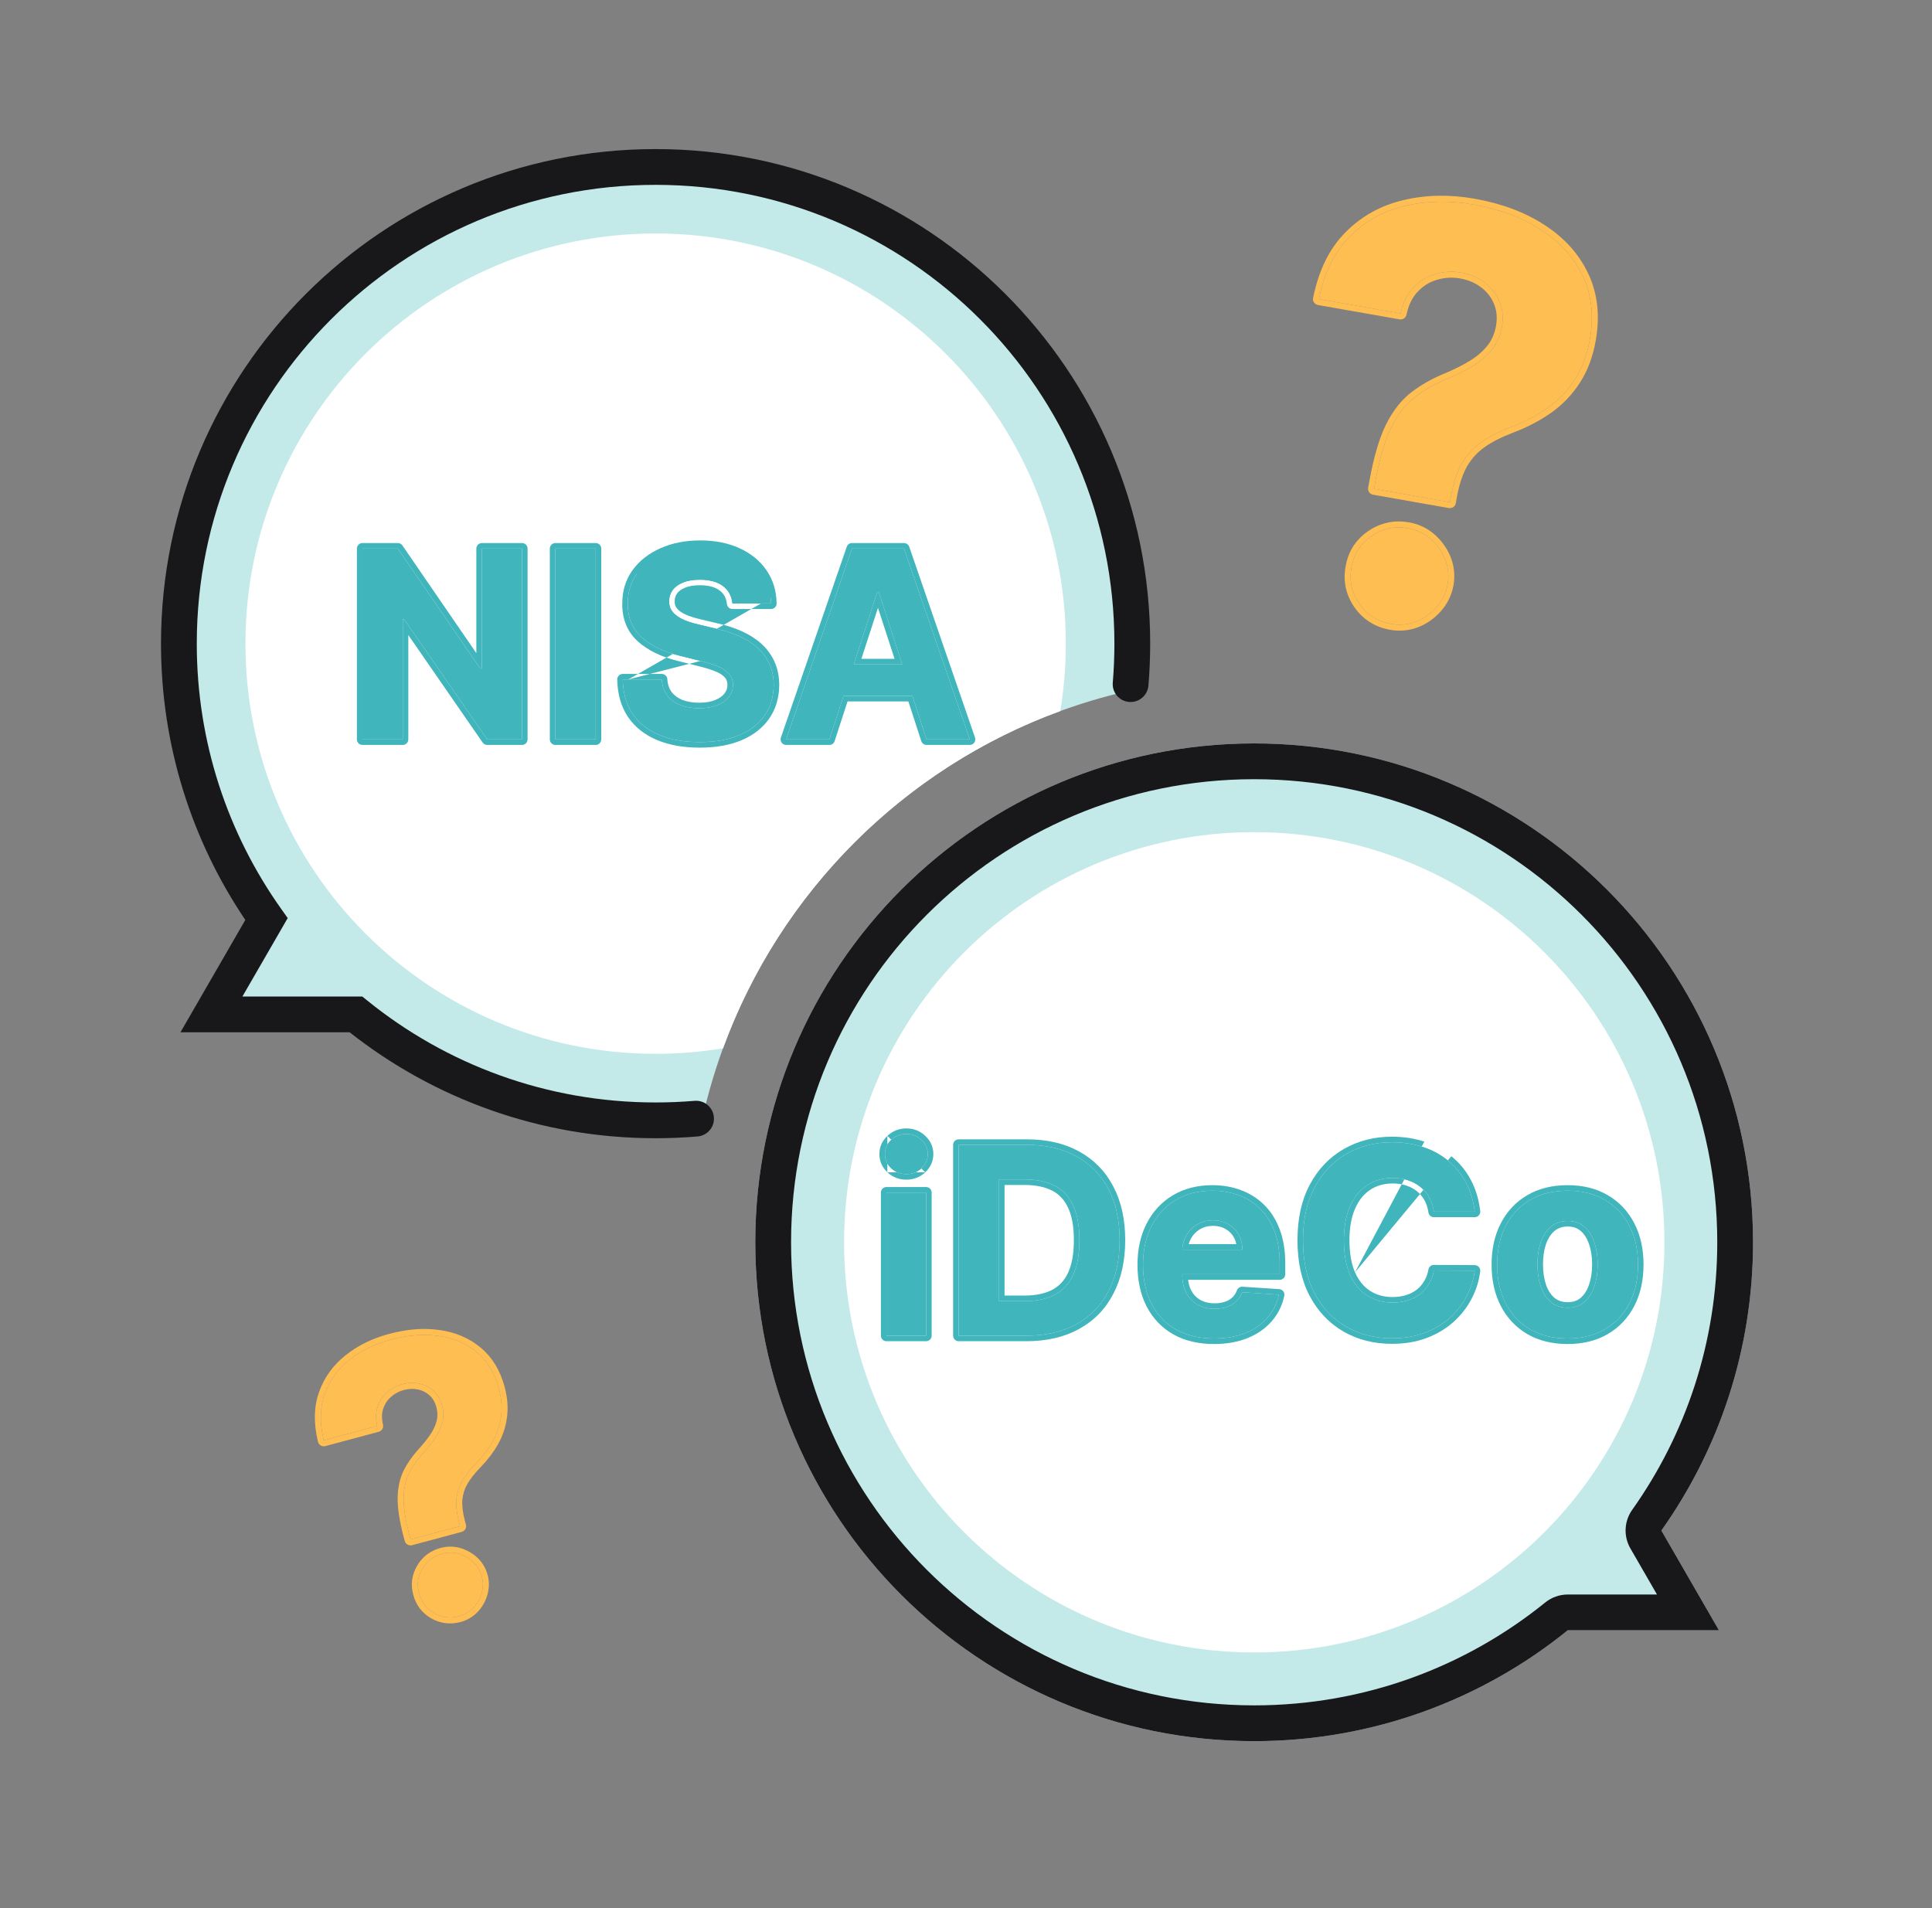 <svg width="81" height="80" viewBox="0 0 81 80" fill="none" xmlns="http://www.w3.org/2000/svg">
<rect x="0" y="0" width="81" height="80" fill="#808080" stroke="none"/>
<path fill-rule="evenodd" clip-rule="evenodd" d="M69.654 64.17C72.074 60.757 73.497 56.587 73.497 52.084C73.497 40.533 64.133 31.169 52.581 31.169C41.03 31.169 31.666 40.533 31.666 52.084C31.666 63.636 41.03 73 52.581 73C57.562 73 62.137 71.259 65.729 68.352H72.068L69.654 64.17Z" fill="#C3E9E9"/>
<path fill-rule="evenodd" clip-rule="evenodd" d="M68.355 64.92C68.062 64.412 68.091 63.781 68.43 63.303C70.677 60.135 71.997 56.266 71.997 52.084C71.997 41.362 63.304 32.669 52.581 32.669C41.859 32.669 33.166 41.362 33.166 52.084C33.166 62.807 41.859 71.5 52.581 71.5C57.207 71.5 61.45 69.885 64.785 67.186C65.052 66.97 65.385 66.852 65.729 66.852H69.47L68.355 64.92ZM72.068 68.352H65.729C62.137 71.259 57.562 73 52.581 73C41.03 73 31.666 63.636 31.666 52.084C31.666 40.533 41.03 31.169 52.581 31.169C64.133 31.169 73.497 40.533 73.497 52.084C73.497 56.587 72.074 60.757 69.654 64.17L72.068 68.352Z" fill="#18181A"/>
<path fill-rule="evenodd" clip-rule="evenodd" d="M29.453 46.876C28.806 46.94 28.15 46.972 27.486 46.972C22.316 46.972 17.605 45.009 14.057 41.788L14.5 42.556H8.865L11.181 38.546C8.863 35.283 7.5 31.293 7.5 26.986C7.5 15.948 16.448 7 27.486 7C38.524 7 47.472 15.948 47.472 26.986C47.472 27.65 47.439 28.307 47.376 28.954C38.466 30.951 31.451 37.966 29.453 46.876Z" fill="#C3E9E9"/>
<path fill-rule="evenodd" clip-rule="evenodd" d="M44.454 29.812C44.606 28.893 44.685 27.949 44.685 26.986C44.685 17.488 36.985 9.789 27.488 9.789C17.99 9.789 10.29 17.488 10.29 26.986C10.29 36.484 17.99 44.183 27.488 44.183C28.45 44.183 29.394 44.104 30.314 43.952C32.706 37.403 37.904 32.205 44.454 29.812Z" fill="white"/>
<path fill-rule="evenodd" clip-rule="evenodd" d="M6.75 26.986C6.75 15.534 16.034 6.25 27.486 6.25C38.938 6.25 48.222 15.534 48.222 26.986C48.222 27.578 48.197 28.165 48.148 28.745C48.114 29.158 47.751 29.465 47.338 29.43C46.925 29.395 46.619 29.033 46.654 28.62C46.699 28.081 46.722 27.536 46.722 26.986C46.722 16.362 38.11 7.75 27.486 7.75C16.862 7.75 8.25 16.362 8.25 26.986C8.25 31.128 9.558 34.961 11.784 38.1L12.062 38.492L10.163 41.781H15.188L15.395 41.947C18.699 44.621 22.904 46.222 27.486 46.222C28.036 46.222 28.581 46.199 29.12 46.154C29.533 46.119 29.895 46.425 29.93 46.838C29.965 47.251 29.658 47.614 29.245 47.648C28.665 47.697 28.078 47.722 27.486 47.722C22.645 47.722 18.189 46.062 14.66 43.281H7.565L10.285 38.57C8.053 35.262 6.75 31.275 6.75 26.986Z" fill="#18181A"/>
<path d="M34.772 31H32.959L35.721 23H37.9L40.658 31H38.846L36.842 24.828H36.779L34.772 31ZM34.658 27.855H38.94V29.176H34.658V27.855Z" fill="#40B5BB"/>
<path d="M30.707 25.301C30.676 24.986 30.542 24.741 30.305 24.566C30.068 24.392 29.746 24.305 29.34 24.305C29.064 24.305 28.831 24.344 28.641 24.422C28.451 24.497 28.305 24.603 28.203 24.738C28.104 24.874 28.055 25.027 28.055 25.199C28.049 25.342 28.079 25.467 28.145 25.574C28.212 25.681 28.305 25.773 28.422 25.852C28.539 25.927 28.674 25.994 28.828 26.051C28.982 26.105 29.146 26.152 29.32 26.191L30.039 26.363C30.388 26.441 30.708 26.546 31 26.676C31.292 26.806 31.544 26.966 31.758 27.156C31.971 27.346 32.137 27.57 32.254 27.828C32.374 28.086 32.435 28.381 32.438 28.715C32.435 29.204 32.31 29.629 32.062 29.988C31.818 30.345 31.463 30.622 31 30.82C30.539 31.016 29.983 31.113 29.332 31.113C28.686 31.113 28.124 31.014 27.645 30.816C27.168 30.619 26.796 30.326 26.527 29.938C26.262 29.547 26.122 29.064 26.109 28.488H27.746C27.764 28.756 27.841 28.98 27.977 29.16C28.115 29.337 28.298 29.471 28.527 29.562C28.759 29.651 29.021 29.695 29.312 29.695C29.599 29.695 29.848 29.654 30.059 29.57C30.272 29.487 30.438 29.371 30.555 29.223C30.672 29.074 30.73 28.904 30.73 28.711C30.73 28.531 30.677 28.38 30.57 28.258C30.466 28.135 30.312 28.031 30.109 27.945C29.909 27.859 29.663 27.781 29.371 27.711L28.5 27.492C27.826 27.328 27.293 27.072 26.902 26.723C26.512 26.374 26.318 25.904 26.32 25.312C26.318 24.828 26.447 24.405 26.707 24.043C26.97 23.681 27.331 23.398 27.789 23.195C28.247 22.992 28.768 22.891 29.352 22.891C29.945 22.891 30.463 22.992 30.906 23.195C31.352 23.398 31.698 23.681 31.945 24.043C32.193 24.405 32.32 24.824 32.328 25.301H30.707Z" fill="#40B5BB"/>
<path d="M24.976 23V31H23.284V23H24.976Z" fill="#40B5BB"/>
<path d="M21.887 23V31H20.426L16.945 25.965H16.887V31H15.195V23H16.68L20.133 28.031H20.203V23H21.887Z" fill="#40B5BB"/>
<path fill-rule="evenodd" clip-rule="evenodd" d="M34.992 31.072C34.961 31.168 34.872 31.232 34.772 31.232H32.959C32.884 31.232 32.813 31.196 32.77 31.135C32.726 31.074 32.715 30.995 32.739 30.924L35.501 22.924C35.533 22.83 35.622 22.768 35.721 22.768H37.9C37.999 22.768 38.088 22.831 38.12 22.924L40.878 30.924C40.902 30.995 40.891 31.074 40.847 31.135C40.804 31.196 40.733 31.232 40.658 31.232H38.846C38.745 31.232 38.656 31.168 38.625 31.072L38.084 29.408H35.534L34.992 31.072ZM34.772 31H32.959L35.721 23H37.9L40.658 31H38.846L38.253 29.176H35.365L34.772 31ZM35.794 27.855H37.825L36.842 24.828H36.779L35.794 27.855ZM36.114 27.623H37.505L36.81 25.484L36.114 27.623Z" fill="#40B5BB"/>
<path fill-rule="evenodd" clip-rule="evenodd" d="M30.707 25.533C30.587 25.533 30.488 25.443 30.476 25.324C30.45 25.069 30.346 24.886 30.167 24.753C29.983 24.618 29.715 24.537 29.34 24.537C29.084 24.537 28.883 24.573 28.729 24.637L28.726 24.638C28.568 24.701 28.461 24.782 28.39 24.877C28.321 24.971 28.287 25.076 28.287 25.199V25.208C28.283 25.311 28.305 25.389 28.342 25.451C28.39 25.527 28.457 25.596 28.549 25.657C28.649 25.722 28.768 25.78 28.908 25.832C29.051 25.883 29.206 25.927 29.371 25.965L29.374 25.965L30.091 26.137C30.453 26.218 30.788 26.326 31.095 26.463C31.406 26.602 31.679 26.775 31.912 26.983C32.15 27.194 32.334 27.444 32.465 27.731C32.601 28.023 32.667 28.352 32.67 28.713L32.67 28.716C32.667 29.246 32.531 29.717 32.254 30.12C31.98 30.519 31.588 30.822 31.091 31.034C30.594 31.244 30.005 31.346 29.332 31.346C28.663 31.346 28.069 31.243 27.556 31.031C27.042 30.818 26.632 30.498 26.336 30.07L26.335 30.068C26.039 29.633 25.891 29.104 25.877 28.494C25.876 28.431 25.899 28.37 25.943 28.326C25.987 28.281 26.047 28.256 26.109 28.256H27.746C27.868 28.256 27.97 28.351 27.978 28.473C27.994 28.704 28.058 28.882 28.161 29.019C28.271 29.159 28.419 29.269 28.612 29.346C28.812 29.422 29.045 29.463 29.312 29.463C29.577 29.463 29.796 29.424 29.973 29.354C30.156 29.283 30.286 29.188 30.372 29.079C30.456 28.972 30.498 28.852 30.498 28.711C30.498 28.581 30.461 28.486 30.395 28.411L30.393 28.408C30.32 28.322 30.2 28.236 30.019 28.159L30.018 28.159C29.833 28.08 29.6 28.005 29.317 27.937L29.314 27.936L28.445 27.718C28.445 27.718 28.445 27.718 28.445 27.718C27.745 27.548 27.174 27.277 26.747 26.896C26.301 26.497 26.085 25.96 26.088 25.313C26.085 24.784 26.227 24.312 26.518 23.907L26.519 23.906C26.809 23.507 27.204 23.201 27.695 22.983C28.187 22.765 28.741 22.658 29.352 22.658C29.972 22.658 30.524 22.764 31.003 22.984C31.482 23.203 31.863 23.511 32.137 23.912C32.413 24.315 32.552 24.779 32.56 25.297C32.562 25.359 32.538 25.419 32.494 25.464C32.45 25.508 32.39 25.533 32.328 25.533H30.707ZM29.371 27.711L28.5 27.492C27.826 27.328 27.293 27.072 26.902 26.723C26.512 26.374 26.318 25.904 26.32 25.312C26.318 24.828 26.447 24.405 26.707 24.043M26.342 28.488H27.746C27.764 28.756 27.841 28.98 27.977 29.16C28.115 29.337 28.298 29.471 28.527 29.562C28.759 29.651 29.021 29.695 29.312 29.695C29.599 29.695 29.848 29.654 30.059 29.57C30.272 29.487 30.438 29.371 30.555 29.223C30.672 29.074 30.73 28.904 30.73 28.711C30.73 28.531 30.677 28.38 30.57 28.258C30.466 28.135 30.312 28.031 30.109 27.945C29.909 27.859 29.663 27.781 29.371 27.711M26.342 28.488H26.109C26.111 28.567 26.115 28.645 26.122 28.721C26.163 29.195 26.298 29.601 26.527 29.938C26.796 30.326 27.168 30.619 27.645 30.816C28.124 31.014 28.686 31.113 29.332 31.113C29.983 31.113 30.539 31.016 31 30.82C31.463 30.622 31.818 30.345 32.062 29.988C32.31 29.629 32.435 29.204 32.438 28.715C32.435 28.381 32.374 28.086 32.254 27.828C32.137 27.57 31.971 27.346 31.758 27.156C31.544 26.966 31.292 26.806 31 26.676C30.708 26.546 30.388 26.441 30.039 26.363L29.32 26.191C29.146 26.152 28.982 26.105 28.828 26.051C28.674 25.994 28.539 25.927 28.422 25.852C28.305 25.773 28.212 25.681 28.145 25.574C28.079 25.467 28.049 25.342 28.055 25.199C28.055 25.027 28.104 24.874 28.203 24.738C28.305 24.603 28.451 24.497 28.641 24.422C28.831 24.344 29.064 24.305 29.34 24.305C29.746 24.305 30.068 24.392 30.305 24.566C30.542 24.741 30.676 24.986 30.707 25.301H32.328C32.327 25.222 32.322 25.144 32.314 25.068" fill="#40B5BB"/>
<path fill-rule="evenodd" clip-rule="evenodd" d="M24.976 22.768C25.104 22.768 25.208 22.872 25.208 23V31C25.208 31.128 25.104 31.232 24.976 31.232H23.284C23.156 31.232 23.052 31.128 23.052 31V23C23.052 22.872 23.156 22.768 23.284 22.768H24.976ZM24.976 23H23.284V31H24.976V23Z" fill="#40B5BB"/>
<path fill-rule="evenodd" clip-rule="evenodd" d="M21.887 22.768C22.015 22.768 22.119 22.872 22.119 23V31C22.119 31.128 22.015 31.232 21.887 31.232H20.426C20.349 31.232 20.278 31.195 20.235 31.132L17.119 26.625V31C17.119 31.128 17.015 31.232 16.887 31.232H15.195C15.067 31.232 14.963 31.128 14.963 31V23C14.963 22.872 15.067 22.768 15.195 22.768H16.68C16.756 22.768 16.828 22.805 16.871 22.869L19.971 27.384V23C19.971 22.872 20.075 22.768 20.203 22.768H21.887ZM20.203 28.031H20.133L16.68 23H15.195V31H16.887V25.965H16.945L20.426 31H21.887V23H20.203V28.031Z" fill="#40B5BB"/>
<path d="M69.782 52.085C69.782 61.583 62.083 69.282 52.585 69.282C43.087 69.282 35.388 61.583 35.388 52.085C35.388 42.587 43.087 34.888 52.585 34.888C62.083 34.888 69.782 42.587 69.782 52.085Z" fill="white"/>
<path d="M65.721 56.117C65.114 56.117 64.589 55.988 64.147 55.73C63.706 55.47 63.367 55.108 63.127 54.645C62.887 54.178 62.768 53.638 62.768 53.023C62.768 52.404 62.887 51.862 63.127 51.398C63.367 50.932 63.706 50.57 64.147 50.312C64.589 50.052 65.114 49.922 65.721 49.922C66.328 49.922 66.851 50.052 67.291 50.312C67.734 50.57 68.075 50.932 68.314 51.398C68.554 51.862 68.674 52.404 68.674 53.023C68.674 53.638 68.554 54.178 68.314 54.645C68.075 55.108 67.734 55.47 67.291 55.73C66.851 55.988 66.328 56.117 65.721 56.117ZM65.728 54.828C66.005 54.828 66.235 54.75 66.42 54.594C66.605 54.435 66.744 54.219 66.838 53.945C66.934 53.672 66.982 53.361 66.982 53.012C66.982 52.663 66.934 52.352 66.838 52.078C66.744 51.805 66.605 51.589 66.42 51.43C66.235 51.271 66.005 51.191 65.728 51.191C65.45 51.191 65.216 51.271 65.025 51.43C64.838 51.589 64.696 51.805 64.6 52.078C64.506 52.352 64.459 52.663 64.459 53.012C64.459 53.361 64.506 53.672 64.6 53.945C64.696 54.219 64.838 54.435 65.025 54.594C65.216 54.75 65.45 54.828 65.728 54.828Z" fill="#40B5BB"/>
<path d="M61.828 50.801H60.117C60.086 50.579 60.022 50.383 59.926 50.211C59.829 50.036 59.706 49.888 59.555 49.766C59.404 49.643 59.229 49.55 59.031 49.484C58.836 49.419 58.624 49.387 58.395 49.387C57.98 49.387 57.62 49.49 57.312 49.695C57.005 49.898 56.767 50.195 56.598 50.586C56.428 50.974 56.344 51.445 56.344 52C56.344 52.57 56.428 53.05 56.598 53.438C56.77 53.825 57.009 54.118 57.316 54.316C57.624 54.514 57.979 54.613 58.383 54.613C58.609 54.613 58.819 54.583 59.012 54.523C59.207 54.464 59.38 54.376 59.531 54.262C59.682 54.145 59.807 54.003 59.906 53.836C60.008 53.669 60.078 53.479 60.117 53.266L61.828 53.273C61.784 53.641 61.673 53.995 61.496 54.336C61.322 54.675 61.086 54.978 60.789 55.246C60.495 55.512 60.143 55.723 59.734 55.879C59.328 56.033 58.868 56.109 58.355 56.109C57.642 56.109 57.004 55.948 56.441 55.625C55.882 55.302 55.439 54.835 55.113 54.223C54.79 53.611 54.629 52.87 54.629 52C54.629 51.128 54.793 50.385 55.121 49.773C55.449 49.161 55.895 48.695 56.457 48.375C57.02 48.052 57.652 47.891 58.355 47.891C58.819 47.891 59.249 47.956 59.645 48.086C60.043 48.216 60.396 48.406 60.703 48.656C61.01 48.904 61.26 49.207 61.453 49.566C61.648 49.926 61.773 50.337 61.828 50.801Z" fill="#40B5BB"/>
<path d="M50.898 56.117C50.281 56.117 49.75 55.992 49.305 55.742C48.862 55.49 48.521 55.133 48.281 54.672C48.042 54.208 47.922 53.66 47.922 53.027C47.922 52.41 48.042 51.868 48.281 51.402C48.521 50.936 48.858 50.573 49.293 50.312C49.73 50.052 50.243 49.922 50.832 49.922C51.228 49.922 51.596 49.986 51.938 50.113C52.281 50.238 52.581 50.427 52.836 50.68C53.094 50.932 53.294 51.25 53.438 51.633C53.581 52.013 53.652 52.458 53.652 52.969V53.426H48.586V52.395H52.086C52.086 52.155 52.034 51.943 51.93 51.758C51.825 51.573 51.681 51.428 51.496 51.324C51.314 51.217 51.102 51.164 50.859 51.164C50.607 51.164 50.383 51.223 50.188 51.34C49.995 51.454 49.844 51.609 49.734 51.805C49.625 51.997 49.569 52.212 49.566 52.449V53.43C49.566 53.727 49.621 53.983 49.73 54.199C49.842 54.415 50 54.582 50.203 54.699C50.406 54.816 50.647 54.875 50.926 54.875C51.111 54.875 51.28 54.849 51.434 54.797C51.587 54.745 51.719 54.667 51.828 54.562C51.938 54.458 52.021 54.331 52.078 54.18L53.617 54.281C53.539 54.651 53.379 54.974 53.137 55.25C52.897 55.523 52.587 55.737 52.207 55.891C51.829 56.042 51.393 56.117 50.898 56.117Z" fill="#40B5BB"/>
<path d="M43.028 56H40.192V48H43.052C43.856 48 44.549 48.16 45.13 48.48C45.711 48.798 46.157 49.255 46.47 49.852C46.785 50.448 46.942 51.161 46.942 51.992C46.942 52.825 46.785 53.542 46.47 54.141C46.157 54.74 45.708 55.199 45.122 55.52C44.539 55.84 43.841 56 43.028 56ZM41.884 54.551H42.958C43.458 54.551 43.879 54.462 44.22 54.285C44.563 54.105 44.821 53.828 44.993 53.453C45.168 53.075 45.255 52.589 45.255 51.992C45.255 51.401 45.168 50.918 44.993 50.543C44.821 50.168 44.565 49.892 44.224 49.715C43.883 49.538 43.462 49.449 42.962 49.449H41.884V54.551Z" fill="#40B5BB"/>
<path d="M37.164 56V50H38.828V56H37.164ZM38 49.227C37.753 49.227 37.54 49.145 37.363 48.98C37.189 48.814 37.102 48.615 37.102 48.383C37.102 48.154 37.189 47.957 37.363 47.793C37.54 47.626 37.753 47.543 38 47.543C38.247 47.543 38.458 47.626 38.633 47.793C38.81 47.957 38.898 48.154 38.898 48.383C38.898 48.615 38.81 48.814 38.633 48.98C38.458 49.145 38.247 49.227 38 49.227Z" fill="#40B5BB"/>
<path fill-rule="evenodd" clip-rule="evenodd" d="M64.147 55.73C64.589 55.988 65.114 56.117 65.721 56.117C66.327 56.117 66.851 55.988 67.291 55.73C67.734 55.47 68.075 55.108 68.314 54.645C68.554 54.178 68.674 53.638 68.674 53.023C68.674 52.404 68.554 51.862 68.314 51.398C68.075 50.932 67.734 50.57 67.291 50.312C66.851 50.052 66.327 49.922 65.721 49.922C65.114 49.922 64.589 50.052 64.147 50.312C63.706 50.57 63.367 50.932 63.127 51.398C62.887 51.862 62.768 52.404 62.768 53.023C62.768 53.638 62.887 54.178 63.127 54.645C63.367 55.108 63.706 55.47 64.147 55.73ZM62.92 51.292C63.18 50.788 63.55 50.393 64.029 50.112C64.513 49.827 65.08 49.69 65.721 49.69C66.361 49.69 66.927 49.827 67.409 50.112C67.89 50.393 68.262 50.788 68.521 51.292C68.781 51.794 68.906 52.374 68.906 53.023C68.906 53.669 68.78 54.246 68.521 54.751L68.521 54.751C68.261 55.253 67.89 55.648 67.409 55.931L67.409 55.931C66.927 56.213 66.361 56.35 65.721 56.35C65.08 56.35 64.514 56.213 64.029 55.931L64.028 55.93C63.55 55.647 63.18 55.253 62.92 54.751L62.92 54.751C62.661 54.246 62.535 53.669 62.535 53.023C62.535 52.373 62.661 51.794 62.92 51.292ZM66.42 54.594C66.235 54.75 66.004 54.828 65.728 54.828C65.45 54.828 65.216 54.75 65.025 54.594C64.838 54.435 64.696 54.219 64.6 53.945C64.506 53.672 64.459 53.361 64.459 53.012C64.459 52.663 64.506 52.352 64.6 52.078C64.696 51.805 64.838 51.589 65.025 51.43C65.216 51.271 65.45 51.191 65.728 51.191C66.004 51.191 66.235 51.271 66.42 51.43C66.605 51.589 66.744 51.805 66.838 52.078C66.934 52.352 66.982 52.663 66.982 53.012C66.982 53.361 66.934 53.672 66.838 53.945C66.744 54.219 66.605 54.435 66.42 54.594ZM66.269 54.417C66.132 54.532 65.957 54.596 65.728 54.596C65.497 54.596 65.317 54.532 65.174 54.415C65.024 54.288 64.904 54.109 64.819 53.869C64.735 53.624 64.691 53.34 64.691 53.012C64.691 52.684 64.735 52.399 64.819 52.154C64.904 51.914 65.025 51.735 65.175 51.607C65.318 51.488 65.497 51.424 65.728 51.424C65.957 51.424 66.131 51.488 66.268 51.606C66.417 51.733 66.535 51.912 66.618 52.154L66.619 52.155C66.705 52.4 66.75 52.684 66.75 53.012C66.75 53.34 66.705 53.624 66.619 53.868L66.618 53.87C66.535 54.111 66.417 54.29 66.269 54.417Z" fill="#40B5BB"/>
<path fill-rule="evenodd" clip-rule="evenodd" d="M61.828 50.801C61.819 50.722 61.807 50.644 61.794 50.568C61.729 50.199 61.615 49.864 61.453 49.566C61.26 49.207 61.01 48.904 60.703 48.656C60.396 48.406 60.043 48.216 59.645 48.086C59.249 47.956 58.819 47.891 58.355 47.891C57.652 47.891 57.02 48.052 56.457 48.375C55.895 48.695 55.449 49.161 55.121 49.773C54.793 50.385 54.629 51.128 54.629 52C54.629 52.87 54.79 53.611 55.113 54.223C55.439 54.835 55.882 55.302 56.441 55.625C57.004 55.948 57.642 56.109 58.355 56.109C58.868 56.109 59.328 56.032 59.734 55.879C60.143 55.723 60.495 55.512 60.789 55.246C61.086 54.978 61.322 54.675 61.496 54.336C61.636 54.067 61.734 53.791 61.791 53.506C61.806 53.429 61.819 53.351 61.828 53.273L60.117 53.266C60.078 53.479 60.008 53.669 59.906 53.836C59.807 54.003 59.682 54.145 59.531 54.262C59.38 54.376 59.207 54.464 59.012 54.523C58.819 54.583 58.609 54.613 58.383 54.613C57.979 54.613 57.624 54.514 57.316 54.316C57.009 54.118 56.77 53.825 56.598 53.438C56.428 53.05 56.344 52.57 56.344 52C56.344 51.445 56.428 50.974 56.598 50.586C56.767 50.195 57.005 49.898 57.312 49.695C57.62 49.49 57.98 49.387 58.395 49.387C58.624 49.387 58.836 49.419 59.031 49.484C59.229 49.55 59.404 49.643 59.555 49.766C59.706 49.888 59.829 50.036 59.926 50.211C60.022 50.383 60.086 50.579 60.117 50.801H61.828ZM56.81 53.344C56.658 52.994 56.576 52.548 56.576 52C56.576 51.468 56.657 51.03 56.811 50.679C56.965 50.323 57.176 50.064 57.441 49.889L57.442 49.888C57.706 49.711 58.021 49.619 58.395 49.619C58.602 49.619 58.789 49.648 58.958 49.705C59.131 49.762 59.281 49.843 59.408 49.946C59.535 50.049 59.64 50.174 59.722 50.323L59.723 50.325C59.803 50.468 59.859 50.637 59.887 50.833C59.903 50.948 60.001 51.033 60.117 51.033H61.828C61.895 51.033 61.958 51.005 62.002 50.955C62.046 50.906 62.067 50.839 62.059 50.773C62.001 50.285 61.869 49.845 61.658 49.456C61.451 49.071 61.181 48.743 60.849 48.476M56.81 53.344C56.967 53.697 57.179 53.952 57.442 54.121C57.708 54.292 58.019 54.381 58.383 54.381C58.589 54.381 58.775 54.354 58.943 54.301C59.114 54.249 59.262 54.174 59.39 54.077C59.517 53.978 59.622 53.859 59.706 53.717L59.708 53.715C59.793 53.575 59.854 53.413 59.889 53.224C59.909 53.113 60.006 53.033 60.118 53.033L61.829 53.041C61.895 53.041 61.959 53.07 62.002 53.12C62.046 53.169 62.067 53.235 62.059 53.301C62.011 53.697 61.892 54.078 61.702 54.443C61.514 54.807 61.261 55.133 60.945 55.419C60.627 55.705 60.25 55.931 59.817 56.096C59.38 56.261 58.892 56.342 58.355 56.342C57.605 56.342 56.927 56.172 56.326 55.827C55.725 55.48 55.252 54.979 54.908 54.332C54.564 53.679 54.397 52.898 54.397 52C54.397 51.099 54.566 50.317 54.916 49.664C55.263 49.016 55.739 48.517 56.342 48.173C56.942 47.829 57.615 47.658 58.355 47.658C58.841 47.658 59.295 47.726 59.717 47.865" fill="#40B5BB"/>
<path fill-rule="evenodd" clip-rule="evenodd" d="M49.305 55.742C49.75 55.992 50.281 56.117 50.898 56.117C51.393 56.117 51.829 56.042 52.207 55.891C52.587 55.737 52.897 55.523 53.137 55.25C53.328 55.032 53.467 54.786 53.556 54.51C53.58 54.436 53.601 54.36 53.617 54.281L52.078 54.18C52.021 54.331 51.938 54.458 51.828 54.562C51.719 54.667 51.587 54.745 51.434 54.797C51.28 54.849 51.111 54.875 50.926 54.875C50.647 54.875 50.406 54.816 50.203 54.699C50 54.582 49.842 54.415 49.73 54.199C49.65 54.041 49.599 53.86 49.578 53.658C49.57 53.585 49.566 53.509 49.566 53.43V53.426H53.652V52.969C53.652 52.458 53.581 52.013 53.438 51.633C53.294 51.25 53.094 50.932 52.836 50.68C52.581 50.427 52.281 50.238 51.938 50.113C51.596 49.986 51.228 49.922 50.832 49.922C50.243 49.922 49.73 50.052 49.293 50.312C48.858 50.573 48.521 50.936 48.281 51.402C48.042 51.868 47.922 52.41 47.922 53.027C47.922 53.66 48.042 54.208 48.281 54.672C48.521 55.133 48.862 55.49 49.305 55.742ZM52.018 49.895C51.649 49.757 51.253 49.69 50.832 49.69C50.208 49.69 49.653 49.828 49.174 50.113C48.701 50.396 48.333 50.793 48.075 51.296C47.815 51.8 47.69 52.38 47.69 53.027C47.69 53.689 47.815 54.276 48.075 54.779C48.334 55.278 48.707 55.669 49.19 55.944L49.191 55.945C49.678 56.218 50.25 56.35 50.898 56.35C51.416 56.35 51.883 56.27 52.293 56.106C52.703 55.941 53.045 55.707 53.311 55.403C53.581 55.096 53.758 54.737 53.844 54.329C53.858 54.263 53.843 54.195 53.802 54.141C53.762 54.087 53.7 54.054 53.633 54.049L52.093 53.948C51.991 53.941 51.897 54.002 51.861 54.097C51.815 54.218 51.75 54.316 51.668 54.394C51.585 54.473 51.483 54.535 51.359 54.577C51.232 54.62 51.089 54.643 50.926 54.643C50.68 54.643 50.481 54.591 50.319 54.498C50.156 54.404 50.03 54.271 49.937 54.093C49.875 53.969 49.832 53.825 49.812 53.658H53.652C53.781 53.658 53.885 53.554 53.885 53.426V52.969C53.885 52.437 53.81 51.963 53.655 51.551C53.502 51.141 53.284 50.793 52.999 50.514C52.72 50.238 52.392 50.031 52.018 49.895ZM49.598 52.162C49.626 52.035 49.671 51.916 49.734 51.805C49.844 51.609 49.995 51.454 50.188 51.34C50.383 51.223 50.607 51.164 50.859 51.164C51.102 51.164 51.314 51.217 51.496 51.324C51.681 51.428 51.825 51.573 51.93 51.758C51.999 51.88 52.045 52.015 52.068 52.162C52.08 52.236 52.086 52.314 52.086 52.395H49.568C49.572 52.314 49.582 52.237 49.598 52.162ZM49.837 52.162C49.86 52.076 49.893 51.995 49.937 51.919L49.937 51.918C50.026 51.759 50.149 51.633 50.306 51.54C50.462 51.446 50.644 51.396 50.859 51.396C51.066 51.396 51.237 51.442 51.379 51.525L51.382 51.527C51.53 51.61 51.644 51.724 51.727 51.872C51.776 51.959 51.812 52.055 51.832 52.162H49.837Z" fill="#40B5BB"/>
<path fill-rule="evenodd" clip-rule="evenodd" d="M43.028 56C43.841 56 44.539 55.84 45.122 55.52C45.708 55.199 46.157 54.74 46.47 54.141C46.785 53.542 46.942 52.825 46.942 51.992C46.942 51.161 46.785 50.448 46.47 49.852C46.157 49.255 45.711 48.798 45.13 48.48C44.549 48.16 43.856 48 43.052 48H40.192V56H43.028ZM45.242 48.277C44.62 47.934 43.887 47.768 43.052 47.768H40.192C40.064 47.768 39.96 47.872 39.96 48V56C39.96 56.128 40.064 56.232 40.192 56.232H43.028C43.871 56.232 44.609 56.066 45.233 55.723C45.86 55.381 46.342 54.888 46.675 54.248C47.012 53.609 47.175 52.855 47.175 51.992C47.175 51.132 47.012 50.38 46.675 49.743C46.342 49.107 45.863 48.617 45.242 48.277ZM42.958 54.551H41.884V49.449H42.962C43.462 49.449 43.883 49.538 44.224 49.715C44.565 49.892 44.821 50.168 44.993 50.543C45.168 50.918 45.255 51.401 45.255 51.992C45.255 52.589 45.168 53.075 44.993 53.453C44.821 53.828 44.563 54.105 44.22 54.285C43.879 54.462 43.458 54.551 42.958 54.551ZM44.112 54.079C43.813 54.234 43.431 54.318 42.958 54.318H42.116V49.682H42.962C43.435 49.682 43.817 49.766 44.117 49.921C44.408 50.072 44.63 50.308 44.782 50.64L44.782 50.641C44.938 50.975 45.023 51.421 45.023 51.992C45.023 52.568 44.938 53.019 44.782 53.356C44.63 53.687 44.407 53.925 44.112 54.079Z" fill="#40B5BB"/>
<path fill-rule="evenodd" clip-rule="evenodd" d="M37.164 56.232C37.036 56.232 36.932 56.128 36.932 56V50C36.932 49.872 37.036 49.768 37.164 49.768H38.828C38.956 49.768 39.06 49.872 39.06 50V56C39.06 56.128 38.956 56.232 38.828 56.232H37.164ZM37.203 49.148C36.984 48.94 36.869 48.681 36.869 48.383C36.869 48.086 36.985 47.83 37.204 47.624M37.203 49.148L37.205 49.151L37.203 49.148ZM38.792 49.15C38.573 49.356 38.304 49.459 38 49.459C37.696 49.459 37.426 49.356 37.205 49.151M37.204 47.624C37.425 47.416 37.695 47.31 38 47.31C38.305 47.31 38.573 47.415 38.792 47.624C39.013 47.829 39.131 48.086 39.131 48.383C39.131 48.682 39.013 48.942 38.792 49.15M38.633 47.793C38.458 47.626 38.247 47.543 38 47.543C37.753 47.543 37.54 47.626 37.363 47.793C37.189 47.957 37.102 48.154 37.102 48.383C37.102 48.615 37.189 48.814 37.363 48.98C37.54 49.145 37.753 49.227 38 49.227C38.247 49.227 38.458 49.145 38.633 48.98C38.81 48.814 38.898 48.615 38.898 48.383C38.898 48.154 38.81 47.957 38.633 47.793ZM37.164 56H38.828V50H37.164V56Z" fill="#40B5BB"/>
<path d="M57.608 20.495L57.658 20.209C57.836 19.231 58.061 18.466 58.331 17.913C58.607 17.362 58.942 16.936 59.335 16.637C59.728 16.337 60.183 16.082 60.699 15.873C61.085 15.71 61.437 15.533 61.753 15.341C62.07 15.149 62.335 14.921 62.548 14.659C62.763 14.391 62.902 14.075 62.966 13.711C63.035 13.325 63.002 12.97 62.868 12.647C62.735 12.323 62.526 12.056 62.24 11.844C61.96 11.633 61.632 11.494 61.257 11.428C60.894 11.364 60.535 11.384 60.182 11.49C59.83 11.589 59.523 11.777 59.26 12.054C58.999 12.325 58.82 12.689 58.722 13.145L55.297 12.541C55.523 11.427 55.954 10.551 56.592 9.913C57.23 9.27 58.001 8.843 58.903 8.633C59.806 8.417 60.765 8.399 61.777 8.577C62.891 8.774 63.843 9.132 64.634 9.652C65.426 10.167 66.004 10.814 66.369 11.594C66.733 12.374 66.829 13.253 66.656 14.232C66.541 14.887 66.329 15.45 66.021 15.92C65.72 16.386 65.342 16.781 64.886 17.105C64.432 17.423 63.915 17.692 63.333 17.913C62.845 18.098 62.433 18.308 62.097 18.543C61.767 18.779 61.499 19.072 61.293 19.422C61.093 19.774 60.941 20.223 60.839 20.77L60.789 21.056L57.608 20.495ZM58.322 26.159C57.763 26.061 57.319 25.78 56.991 25.319C56.669 24.852 56.56 24.343 56.663 23.79C56.754 23.241 57.03 22.805 57.491 22.482C57.957 22.16 58.47 22.049 59.03 22.147C59.561 22.241 59.994 22.519 60.328 22.982C60.662 23.445 60.783 23.951 60.692 24.5C60.621 24.869 60.464 25.19 60.219 25.464C59.981 25.734 59.695 25.934 59.36 26.066C59.026 26.191 58.681 26.223 58.322 26.159Z" fill="#FFBE52"/>
<path fill-rule="evenodd" clip-rule="evenodd" d="M57.564 20.741C57.428 20.716 57.337 20.587 57.361 20.451L57.412 20.164C57.592 19.175 57.822 18.385 58.107 17.803L58.108 17.801C58.397 17.224 58.753 16.765 59.184 16.437C59.596 16.123 60.07 15.858 60.603 15.642C60.979 15.483 61.319 15.312 61.623 15.127C61.918 14.948 62.16 14.739 62.354 14.501C62.54 14.269 62.663 13.993 62.72 13.668C62.781 13.322 62.751 13.016 62.637 12.742C62.522 12.461 62.341 12.229 62.091 12.044L62.09 12.043C61.844 11.858 61.553 11.734 61.214 11.674C60.888 11.617 60.569 11.635 60.253 11.729L60.25 11.73C59.943 11.816 59.675 11.98 59.442 12.226L59.441 12.227C59.218 12.458 59.057 12.775 58.966 13.197C58.938 13.328 58.811 13.414 58.678 13.39L55.254 12.787C55.188 12.775 55.129 12.737 55.091 12.681C55.053 12.626 55.039 12.557 55.053 12.491C55.285 11.341 55.734 10.417 56.414 9.736C57.087 9.059 57.899 8.61 58.846 8.389C59.786 8.165 60.778 8.147 61.821 8.331C62.961 8.532 63.947 8.901 64.771 9.443C65.598 9.98 66.209 10.662 66.595 11.488C66.985 12.321 67.083 13.254 66.903 14.275C66.782 14.957 66.56 15.553 66.231 16.056C65.912 16.549 65.512 16.966 65.031 17.308L65.03 17.309C64.557 17.64 64.02 17.919 63.422 18.146C62.949 18.326 62.556 18.526 62.242 18.747C61.941 18.962 61.697 19.228 61.509 19.547C61.328 19.867 61.184 20.286 61.085 20.814L61.035 21.099C61.011 21.235 60.881 21.325 60.745 21.301L57.564 20.741ZM60.839 20.77C60.941 20.222 61.093 19.773 61.293 19.422C61.499 19.072 61.767 18.779 62.097 18.543C62.433 18.308 62.845 18.097 63.333 17.912C63.915 17.692 64.432 17.422 64.886 17.104C65.342 16.781 65.72 16.386 66.021 15.92C66.329 15.449 66.541 14.886 66.656 14.232C66.829 13.253 66.733 12.373 66.369 11.594C66.004 10.814 65.426 10.167 64.634 9.652C63.843 9.132 62.891 8.773 61.777 8.577C60.765 8.398 59.806 8.417 58.903 8.633C58.001 8.843 57.23 9.27 56.592 9.913C56.002 10.503 55.588 11.297 55.351 12.296C55.332 12.376 55.314 12.458 55.297 12.54L58.722 13.144C58.82 12.688 58.999 12.325 59.26 12.054C59.523 11.777 59.83 11.589 60.182 11.489C60.535 11.384 60.894 11.364 61.257 11.428C61.632 11.494 61.96 11.632 62.24 11.843C62.526 12.055 62.735 12.323 62.868 12.646C63.002 12.97 63.035 13.325 62.966 13.711C62.902 14.075 62.763 14.39 62.548 14.658C62.335 14.921 62.07 15.148 61.753 15.34C61.437 15.533 61.085 15.71 60.699 15.873C60.183 16.082 59.728 16.336 59.335 16.636C58.942 16.936 58.607 17.362 58.331 17.913C58.061 18.465 57.836 19.231 57.658 20.209L57.608 20.494L60.789 21.055L60.839 20.77ZM56.787 25.463L56.785 25.46C56.426 24.94 56.302 24.364 56.417 23.746C56.52 23.131 56.833 22.637 57.348 22.277L57.349 22.276C57.87 21.917 58.449 21.791 59.073 21.901C59.673 22.006 60.161 22.323 60.531 22.835C60.902 23.351 61.041 23.924 60.939 24.541L60.938 24.547C60.859 24.958 60.681 25.321 60.406 25.629C60.142 25.928 59.823 26.152 59.452 26.298L59.448 26.299C59.072 26.441 58.68 26.476 58.279 26.405C57.655 26.295 57.153 25.979 56.787 25.463ZM60.219 25.464C60.464 25.189 60.621 24.868 60.692 24.5C60.783 23.95 60.662 23.444 60.328 22.982C59.994 22.519 59.561 22.241 59.03 22.147C58.47 22.048 57.957 22.16 57.491 22.482C57.03 22.804 56.754 23.24 56.663 23.789C56.56 24.342 56.669 24.852 56.991 25.318C57.319 25.78 57.763 26.06 58.322 26.159C58.681 26.222 59.026 26.191 59.36 26.065C59.695 25.934 59.981 25.733 60.219 25.464Z" fill="#FFBE52"/>
<path d="M17.211 64.543L17.161 64.357C16.993 63.715 16.913 63.19 16.921 62.78C16.933 62.369 17.015 62.017 17.168 61.725C17.321 61.434 17.524 61.152 17.777 60.88C17.964 60.673 18.127 60.467 18.264 60.261C18.401 60.056 18.497 59.844 18.552 59.625C18.606 59.403 18.602 59.173 18.538 58.935C18.47 58.682 18.351 58.477 18.179 58.319C18.007 58.161 17.805 58.059 17.573 58.011C17.344 57.963 17.107 57.971 16.862 58.037C16.624 58.101 16.413 58.214 16.23 58.377C16.045 58.536 15.912 58.737 15.832 58.978C15.75 59.215 15.744 59.486 15.814 59.788L13.574 60.388C13.397 59.652 13.411 59.001 13.616 58.436C13.82 57.868 14.166 57.393 14.652 57.011C15.137 56.627 15.711 56.346 16.373 56.168C17.101 55.973 17.777 55.921 18.402 56.013C19.025 56.1 19.557 56.329 19.997 56.697C20.437 57.065 20.742 57.57 20.914 58.21C21.029 58.638 21.059 59.038 21.006 59.409C20.955 59.776 20.838 60.121 20.654 60.444C20.469 60.764 20.232 61.073 19.943 61.37C19.7 61.62 19.511 61.862 19.374 62.099C19.241 62.335 19.162 62.587 19.136 62.857C19.114 63.126 19.149 63.44 19.241 63.799L19.291 63.986L17.211 64.543ZM19.239 67.765C18.873 67.863 18.526 67.818 18.198 67.632C17.872 67.441 17.662 67.163 17.569 66.8C17.469 66.443 17.513 66.102 17.701 65.777C17.892 65.451 18.17 65.239 18.536 65.141C18.884 65.048 19.224 65.094 19.556 65.28C19.888 65.465 20.104 65.737 20.203 66.094C20.264 66.337 20.26 66.575 20.189 66.81C20.121 67.04 20.005 67.242 19.84 67.415C19.673 67.585 19.473 67.702 19.239 67.765Z" fill="#FFBE52"/>
<path fill-rule="evenodd" clip-rule="evenodd" d="M17.276 64.785C17.143 64.82 17.006 64.741 16.97 64.608L16.919 64.42C16.749 63.768 16.663 63.218 16.671 62.775L16.671 62.773C16.683 62.333 16.772 61.943 16.947 61.609C17.111 61.296 17.327 60.997 17.592 60.711C17.772 60.512 17.927 60.316 18.056 60.123C18.178 59.939 18.262 59.753 18.309 59.565C18.353 59.387 18.35 59.2 18.296 59C18.239 58.787 18.142 58.626 18.01 58.504C17.872 58.377 17.711 58.295 17.523 58.256L17.521 58.256C17.334 58.216 17.137 58.222 16.927 58.279C16.726 58.332 16.55 58.427 16.395 58.564L16.393 58.566C16.244 58.695 16.136 58.857 16.069 59.057L16.068 59.059C16.005 59.243 15.996 59.464 16.057 59.733C16.087 59.864 16.008 59.995 15.878 60.03L13.639 60.63C13.574 60.647 13.505 60.638 13.447 60.603C13.389 60.569 13.347 60.513 13.331 60.447C13.145 59.675 13.155 58.973 13.381 58.351C13.602 57.738 13.975 57.225 14.497 56.815C15.012 56.407 15.617 56.112 16.308 55.927C17.063 55.724 17.773 55.668 18.437 55.765C19.102 55.859 19.678 56.104 20.157 56.505C20.643 56.912 20.973 57.463 21.156 58.145C21.277 58.6 21.312 59.034 21.253 59.444C21.198 59.842 21.071 60.217 20.871 60.568L20.87 60.569C20.674 60.909 20.424 61.234 20.122 61.544C19.891 61.782 19.715 62.009 19.591 62.223C19.476 62.427 19.407 62.645 19.385 62.879C19.366 63.111 19.396 63.395 19.483 63.736L19.533 63.921C19.569 64.055 19.489 64.192 19.356 64.227L17.276 64.785ZM19.136 62.857C19.162 62.587 19.241 62.335 19.374 62.099C19.511 61.862 19.7 61.62 19.943 61.37C20.232 61.073 20.469 60.764 20.654 60.444C20.838 60.121 20.955 59.776 21.006 59.409C21.059 59.038 21.029 58.638 20.914 58.21C20.743 57.57 20.437 57.065 19.997 56.697C19.557 56.329 19.025 56.1 18.402 56.013C17.777 55.921 17.101 55.973 16.373 56.168C15.711 56.346 15.137 56.627 14.652 57.012C14.166 57.393 13.821 57.868 13.616 58.436C13.434 58.938 13.402 59.507 13.522 60.144C13.537 60.224 13.555 60.306 13.575 60.389L15.814 59.788C15.744 59.486 15.75 59.215 15.832 58.978C15.912 58.737 16.045 58.536 16.23 58.377C16.413 58.214 16.624 58.101 16.862 58.037C17.107 57.971 17.344 57.963 17.573 58.011C17.805 58.059 18.007 58.161 18.179 58.319C18.351 58.477 18.47 58.682 18.538 58.935C18.602 59.173 18.606 59.403 18.552 59.625C18.497 59.844 18.401 60.056 18.264 60.261C18.127 60.467 17.964 60.673 17.777 60.88C17.524 61.152 17.321 61.434 17.168 61.725C17.015 62.017 16.933 62.369 16.921 62.78C16.913 63.178 16.989 63.685 17.147 64.302C17.152 64.32 17.156 64.338 17.161 64.357L17.211 64.543L19.291 63.986L19.241 63.799C19.149 63.44 19.114 63.126 19.136 62.857ZM18.074 67.849L18.071 67.847C17.689 67.623 17.438 67.292 17.328 66.865C17.21 66.443 17.264 66.033 17.484 65.652L17.485 65.65C17.709 65.268 18.042 65.015 18.471 64.9C18.886 64.789 19.292 64.846 19.677 65.062C20.066 65.279 20.326 65.604 20.444 66.027L20.446 66.033C20.518 66.319 20.512 66.603 20.429 66.881C20.35 67.149 20.213 67.385 20.021 67.588L20.018 67.59C19.82 67.793 19.58 67.932 19.304 68.006C18.875 68.121 18.46 68.068 18.074 67.849ZM20.189 66.81C20.26 66.576 20.264 66.337 20.203 66.094C20.104 65.737 19.888 65.465 19.556 65.28C19.224 65.094 18.884 65.048 18.536 65.141C18.17 65.239 17.892 65.451 17.701 65.777C17.513 66.102 17.469 66.443 17.569 66.8C17.662 67.164 17.872 67.441 18.198 67.632C18.526 67.818 18.873 67.863 19.239 67.765C19.473 67.702 19.673 67.585 19.84 67.415C20.005 67.242 20.121 67.04 20.189 66.81Z" fill="#FFBE52"/>
</svg>

